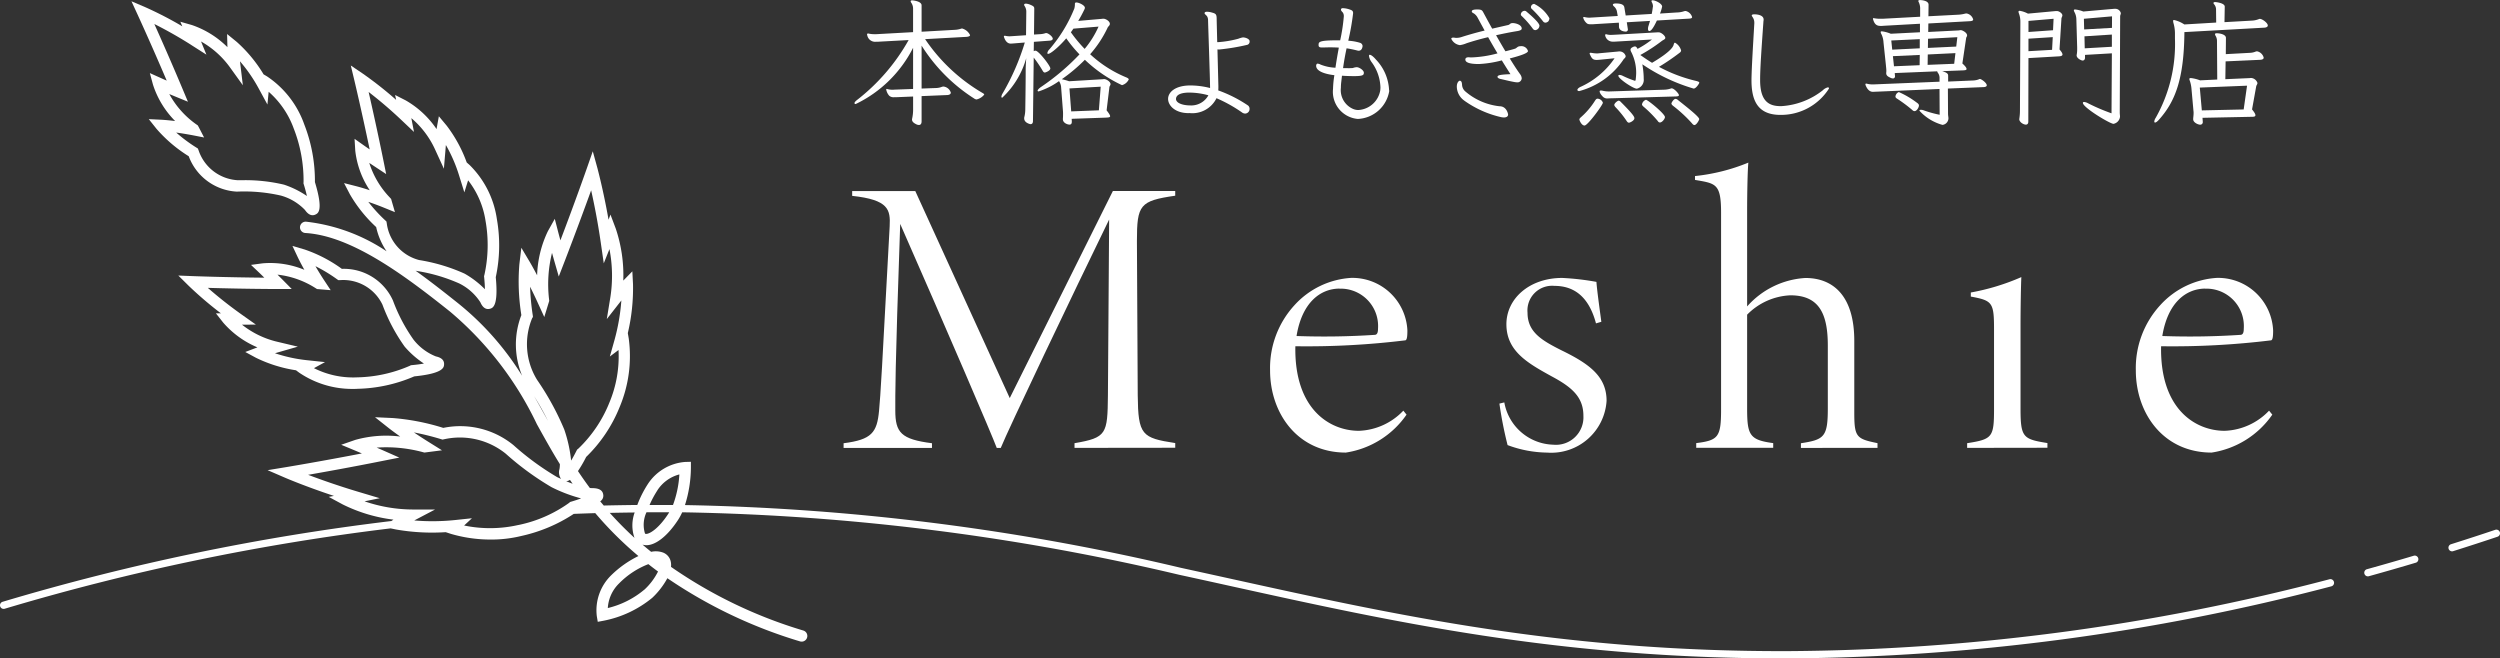 <svg xmlns="http://www.w3.org/2000/svg" xmlns:xlink="http://www.w3.org/1999/xlink" width="160" height="42.14" viewBox="0 0 160 42.14"><rect x="0" y="0" width="160" height="42.14" fill="#333333" stroke="none"/><defs><clipPath id="a"><rect width="160" height="42.14" fill="#fff"/></clipPath></defs><g clip-path="url(#a)"><path d="M1059.664,230.562a.233.233,0,0,1-.07-.454c1.044-.33,1.971-.632,2.834-.923a.232.232,0,0,1,.149.441c-.866.292-1.8.594-2.842.925a.233.233,0,0,1-.07.011" transform="translate(-902.734 -195.276)" fill="#fff"/><path d="M1023.25,241.7a.233.233,0,0,1-.062-.457c1.054-.292,2.039-.576,3.013-.867a.233.233,0,0,1,.133.445c-.976.292-1.965.576-3.022.87a.233.233,0,0,1-.062.009" transform="translate(-871.706 -204.813)" fill="#fff"/><path d="M558.289,129.007a5.78,5.78,0,0,1-3.885,2.428c-3.077,0-4.849-2.5-4.849-5.26A5.949,5.949,0,0,1,551.119,122a5.333,5.333,0,0,1,3.624-1.745,3.525,3.525,0,0,1,3.6,3.363c0,.379-.026.607-.13.633a51.9,51.9,0,0,1-7.04.379c-.078,4.046,2.216,5.412,4.068,5.412a4.116,4.116,0,0,0,2.842-1.29Zm-4.276-8.067c-1.278,0-2.425.936-2.764,3.035a49.235,49.235,0,0,0,5.032-.076c.131-.025.182-.152.182-.4a2.393,2.393,0,0,0-2.225-2.55q-.113-.008-.226,0" transform="translate(-468.27 -102.47)" fill="#fff"/><path d="M654.984,123.174c-.471-1.77-1.46-2.4-2.66-2.4a1.579,1.579,0,0,0-1.721,1.72c0,1.239.913,1.77,2.164,2.4,1.825.885,2.895,1.694,2.895,3.237a3.546,3.546,0,0,1-3.807,3.313,7.446,7.446,0,0,1-2.529-.48,25.555,25.555,0,0,1-.523-2.656l.314-.076a3.277,3.277,0,0,0,3.129,2.706,1.761,1.761,0,0,0,1.933-1.846c0-1.214-.756-1.846-2.034-2.529-1.512-.834-2.868-1.593-2.894-3.288-.026-1.669,1.46-3.009,3.572-3.009a16.611,16.611,0,0,1,2.19.253c.026.48.261,2.149.314,2.554Z" transform="translate(-552.841 -102.478)" fill="#fff"/><path d="M740.219,88.6v-.3c1.486-.228,1.721-.4,1.721-2.225V82.045c0-2.1-.6-3.212-2.4-3.212a4.126,4.126,0,0,0-2.764,1.24v5.994c0,1.719.157,2.023,1.669,2.225v.3h-4.927v-.3c1.408-.177,1.591-.379,1.591-2.15V73.548c0-1.872-.339-1.872-1.669-2.1V71.2a12.263,12.263,0,0,0,3.415-.86c-.052.505-.079,2.049-.079,3.161v6.044a5.394,5.394,0,0,1,3.729-1.821c1.773,0,3.129,1.138,3.129,4.021v4.577c0,1.593.13,1.694,1.486,1.973v.3Z" transform="translate(-624.96 -59.933)" fill="#fff"/><path d="M851.194,130.844v-.3c1.617-.253,1.721-.379,1.721-2.2v-5.083c0-1.72-.1-1.846-1.486-2.1V120.9a14.355,14.355,0,0,0,3.234-.986c-.026.506-.052,2-.052,3.136v5.261c0,1.871.157,1.972,1.721,2.225v.3Z" transform="translate(-725.297 -102.18)" fill="#fff"/><path d="M932.9,129.007a5.782,5.782,0,0,1-3.885,2.428c-3.077,0-4.85-2.5-4.85-5.26A5.949,5.949,0,0,1,925.728,122a5.333,5.333,0,0,1,3.624-1.745,3.525,3.525,0,0,1,3.6,3.363c0,.379-.026.607-.13.633a51.9,51.9,0,0,1-7.04.379c-.078,4.046,2.216,5.412,4.068,5.412a4.117,4.117,0,0,0,2.842-1.29Zm-4.276-8.067c-1.278,0-2.425.936-2.764,3.035a49.235,49.235,0,0,0,5.032-.076c.131-.025.182-.152.182-.4a2.393,2.393,0,0,0-2.225-2.55q-.113-.008-.226,0" transform="translate(-787.472 -102.47)" fill="#fff"/><path d="M379.777,99.087v-.3c2.06-.354,2.112-.582,2.138-3.06l.078-11.254c-2.245,4.6-6.492,13.5-6.936,14.617H374.8c-.287-.785-3.155-7.46-6.179-14.337-.339,9.635-.314,10.9-.314,11.937,0,1.416.366,1.846,2.347,2.1v.3h-5.656v-.3c1.8-.228,2.138-.683,2.269-2.074.1-1.062.182-2.5.68-11.811.052-1.062-.052-1.694-2.4-1.947v-.308h4.039L375.632,95.9l6.6-13.252h3.99v.3c-2.269.329-2.451.581-2.451,2.908l.052,9.863c.026,2.554.262,2.731,2.4,3.06v.3Z" transform="translate(-311.008 -70.423)" fill="#fff"/><path d="M59.136,5.634c-.237-.1-.377-.166-.38-.167l-.7-.314.2.737a5.836,5.836,0,0,0,1.418,2.331c-.529-.065-.863-.082-.886-.083l-.8-.038.5.627a9.032,9.032,0,0,0,2.057,1.747,3.475,3.475,0,0,0,3.047,2.263h.075a10.558,10.558,0,0,1,2.776.255,3.4,3.4,0,0,1,1.54.92c.178.259.348.337.49.337a.421.421,0,0,0,.184-.044c.169-.082.519-.252-.036-2.077a9.944,9.944,0,0,0-.68-3.685A6.159,6.159,0,0,0,65.55,5.36l-.214-.126a8.982,8.982,0,0,0-1.72-2.079L63,2.652l.02.793s0,.019,0,.047a5.933,5.933,0,0,0-2.276-1.416l-.736-.21.126.293A23.692,23.692,0,0,0,57.745.926L56.879.557l.394.855c.009.02.845,1.834,1.863,4.223m1.579-2.275.962.613-.344-.843a5.785,5.785,0,0,1,1.852,1.657l.823,1.144-.168-1.4q-.008-.067-.015-.132a9.824,9.824,0,0,1,1.19,1.725l.566,1.041.079-.816a5.689,5.689,0,0,1,1.6,2.339,9.14,9.14,0,0,1,.634,3.444l-.007.073.021.07c.092.3.156.544.2.744a5.885,5.885,0,0,0-1.426-.713l-.041-.013a10.686,10.686,0,0,0-2.61-.286q-.187,0-.38,0a2.811,2.811,0,0,1-2.479-1.92l-.044-.109-.1-.062a9.8,9.8,0,0,1-1.286-.958c.3.04.659.1,1.049.172l.737.144-.345-.667L61.124,8.5l-.108-.075A5.742,5.742,0,0,1,59.3,6.494l.381.158.813.334-.34-.811c-.726-1.729-1.4-3.25-1.811-4.164a27.243,27.243,0,0,1,2.372,1.347" transform="translate(-48.466 -0.475)" fill="#fff"/><path d="M81.439,113.208l.685.371a8.843,8.843,0,0,0,2.562.8l.2.15a6.034,6.034,0,0,0,3.433,1.043c.1,0,.2,0,.308-.008a9.655,9.655,0,0,0,3.626-.794c1.876-.189,1.9-.578,1.91-.767s-.072-.414-.526-.512a3.415,3.415,0,0,1-1.435-1.08,10.8,10.8,0,0,1-1.309-2.492,3.444,3.444,0,0,0-3.271-2.031,8.954,8.954,0,0,0-2.39-1.241l-.774-.227.344.73c.01.021.155.326.42.8a5.7,5.7,0,0,0-2.67-.416l-.747.1.547.519s.117.111.307.3c-2.571-.024-4.548-.1-4.57-.1l-.934-.037.664.657a23.928,23.928,0,0,0,2.06,1.76l-.32,0,.472.6a5.953,5.953,0,0,0,2.185,1.579l-.051.02Zm-.221-1.747.9-.006-.92-.651a27.38,27.38,0,0,1-2.156-1.7c.992.029,2.64.068,4.5.075l.873,0-.613-.621-.3-.3a5.69,5.69,0,0,1,2.429.859l.1.063.875.072-.412-.623c-.221-.334-.41-.646-.564-.913a9.783,9.783,0,0,1,1.362.823l.1.07h.119a2.781,2.781,0,0,1,2.708,1.57,11.469,11.469,0,0,0,1.414,2.676l.027.033a5.873,5.873,0,0,0,1.214,1.06c-.2.036-.451.072-.76.1l-.074.007-.065.035a8.848,8.848,0,0,1-3.381.742,5.568,5.568,0,0,1-2.759-.589l.707-.387-1.154-.122a9.613,9.613,0,0,1-2.047-.445l.135-.04,1.328-.382-1.344-.32a5.736,5.736,0,0,1-2.237-1.092" transform="translate(-65.742 -90.681)" fill="#fff"/><path d="M149.372,61.414a.233.233,0,0,0-.284-.167,139.48,139.48,0,0,1-34.622,4.6c-14.466.049-25.19-2.318-35.554-4.6q-1.669-.368-3.346-.734A148.958,148.958,0,0,0,43.838,56.5a8.1,8.1,0,0,0,.38-2.4l0-.37-.37.01a3.134,3.134,0,0,0-2.388,1.418,6.966,6.966,0,0,0-.673,1.335q-1.073.01-2.147.036c-.076-.09-.153-.179-.227-.268a.423.423,0,0,0,.191-.446c-.042-.27-.28-.4-.7-.4-.049,0-.1-.005-.153-.009-.27-.362-.522-.723-.761-1.082a8.322,8.322,0,0,0,.525-.905,9.22,9.22,0,0,0,2.134-3.173,8.4,8.4,0,0,0,.589-4.414l-.058-.338a12.5,12.5,0,0,0,.333-3.126l-.043-.828-.58.593,0,0a9.382,9.382,0,0,0-.48-3.324l-.34-.9-.123.327c-.338-1.918-.7-3.238-.7-3.254l-.309-1.124-.384,1.1c-.008.022-.708,2.025-1.688,4.6-.085-.314-.133-.5-.134-.5l-.226-.877-.442.791a6.972,6.972,0,0,0-.688,2.822c-.269-.514-.451-.822-.464-.844l-.546-.917-.127,1.06a13.522,13.522,0,0,0,.128,3.249,5.213,5.213,0,0,0,.051,3.884,18.281,18.281,0,0,0-4.151-4.683c-.878-.7-1.771-1.4-2.67-2.043.036.008.071.016.108.022a10.807,10.807,0,0,1,2.7.8,3.412,3.412,0,0,1,1.339,1.2c.147.34.334.431.492.431a.447.447,0,0,0,.113-.015c.182-.047.559-.146.38-2.023a9.663,9.663,0,0,0,.072-3.711,6.068,6.068,0,0,0-1.745-3.467l-.186-.164a8.837,8.837,0,0,0-1.283-2.357l-.5-.6-.139.766s0,.022-.009.054a5.955,5.955,0,0,0-1.974-1.836l-.679-.346.067.313a23.985,23.985,0,0,0-2.128-1.677l-.774-.523.218.909c.005.021.465,1.945.99,4.462-.219-.15-.349-.241-.351-.243l-.616-.435.044.753a5.706,5.706,0,0,0,.928,2.537c-.511-.169-.84-.251-.862-.257l-.783-.2.373.715a8.966,8.966,0,0,0,1.683,2.1,4.426,4.426,0,0,0,.667,1.551A11.57,11.57,0,0,0,19.6,38.364a.363.363,0,1,0-.045.724c2.945.183,6.319,2.693,9.249,5.031a21.461,21.461,0,0,1,5.554,7.2c.467.843.941,1.7,1.474,2.562a1.857,1.857,0,0,1-.024.311.73.73,0,0,0,.1.633l-.25-.114a17.452,17.452,0,0,1-2.8-2.051,5.381,5.381,0,0,0-4.488-1.1,14.536,14.536,0,0,0-3.245-.631L24,50.877l.885.7c.019.015.282.221.727.536a7.319,7.319,0,0,0-2.876.216l-.9.312.884.367s.166.069.441.187c-2.707.521-4.794.867-4.817.871l-1.218.2,1.133.49c.015.006,1.264.544,3.112,1.157l-.331.063.9.486a10.014,10.014,0,0,0,3.24.97l-.132.089A149.131,149.131,0,0,0,.166,62.69a.232.232,0,1,0,.133.445A148.68,148.68,0,0,1,25,57.991l.339.07a13.432,13.432,0,0,0,3.186.173l.337.11a9.028,9.028,0,0,0,2.563.362,8.016,8.016,0,0,0,1.944-.23,9.985,9.985,0,0,0,3.353-1.413c.458-.018.917-.034,1.375-.048.45.53.943,1.063,1.494,1.6q.609.593,1.268,1.147a6.637,6.637,0,0,0-1.739,1.227,3.135,3.135,0,0,0-.925,2.618l.062.364.363-.068a6.984,6.984,0,0,0,3.124-1.468,5.01,5.01,0,0,0,.968-1.254,30.65,30.65,0,0,0,8.486,4.042.367.367,0,0,0,.108.016.363.363,0,0,0,.107-.71,29.79,29.79,0,0,1-8.468-4.074,1.1,1.1,0,0,0-.009-.3.8.8,0,0,0-.479-.608,1.361,1.361,0,0,0-.784-.055q-.28-.227-.552-.462a.844.844,0,0,0,.251.038h.015c.6-.01,1.354-.613,2.006-1.614a3.791,3.791,0,0,0,.268-.492,148.361,148.361,0,0,1,31.812,4q1.679.365,3.344.734c10.29,2.27,20.926,4.616,35.241,4.616h.414A139.947,139.947,0,0,0,149.206,61.7a.232.232,0,0,0,.167-.284M24.644,38.268a9.764,9.764,0,0,1-1.073-1.175c.292.1.634.224,1.005.375l.7.284-.209-.721-.035-.124-.092-.1a5.65,5.65,0,0,1-1.307-2.206l.353.235.729.48-.173-.855c-.369-1.82-.728-3.428-.95-4.4a27.286,27.286,0,0,1,2.085,1.784l.818.775-.169-.884a5.735,5.735,0,0,1,1.507,1.981l.576,1.256.116-1.377c0-.048.008-.095.012-.14a9.613,9.613,0,0,1,.836,1.921l.345,1.109.241-.77a5.56,5.56,0,0,1,1.115,2.591A8.855,8.855,0,0,1,31,41.776l-.022.071.008.074c.031.309.045.561.048.765a5.88,5.88,0,0,0-1.276-.984l-.037-.02a11.472,11.472,0,0,0-2.9-.865,2.792,2.792,0,0,1-2.068-2.351l-.022-.117ZM41.232,61.916A5.7,5.7,0,0,1,38.9,63.09a2.4,2.4,0,0,1,.727-1.582,5.317,5.317,0,0,1,1.869-1.228q.3.24.618.472a4.03,4.03,0,0,1-.877,1.164m.833-6.357a2.4,2.4,0,0,1,1.41-1.021,6.766,6.766,0,0,1-.408,1.955q-.752,0-1.5,0a6.305,6.305,0,0,1,.5-.932m-8-11.031.037-.092-.015-.1a15.667,15.667,0,0,1-.169-1.812c.156.309.33.669.509,1.064l.4.874.317-1.033-.014-.125a8.33,8.33,0,0,1,.192-2.946c.041.146.085.3.132.469l.3,1.043.391-1.011c.7-1.822,1.307-3.467,1.681-4.506.182.809.419,1.98.614,3.332l.194,1.342.364-.912a8.946,8.946,0,0,1,.059,3.079l-.229,1.4.873-1.117.059-.075a13.044,13.044,0,0,1-.445,2.553l-.292,1.036.555-.418a7.649,7.649,0,0,1-.591,3.382A8.362,8.362,0,0,1,37,52.9l-.067.051-.038.075c-.128.254-.243.461-.343.628a8.929,8.929,0,0,0-.431-1.968l-.011-.03a17.448,17.448,0,0,0-1.737-3.171,4.344,4.344,0,0,1-.31-3.958m.119,5a17.246,17.246,0,0,1,.887,1.584l-.079-.143c-.269-.485-.534-.965-.808-1.441m2.295,5.36c.056.083.114.166.171.249q-.2-.076-.413-.165a.457.457,0,0,0,.241-.084m-3.291,2.885a8.189,8.189,0,0,1-3.481.035l.5-.464-1.092.116a13.988,13.988,0,0,1-2.6.025l.034-.018,1.3-.683-1.472,0a9.631,9.631,0,0,1-3.044-.523l.974-.2-1.374-.41c-1.3-.389-2.425-.789-3.21-1.086,1.1-.193,2.813-.5,4.712-.88l1.125-.223-1.049-.465-.4-.174a9,9,0,0,1,2.935.285l.117.032,1.126-.145-.863-.538c-.345-.215-.658-.421-.932-.607a16.958,16.958,0,0,1,1.74.433l.089.027.091-.019a4.675,4.675,0,0,1,3.953.918,18.135,18.135,0,0,0,2.93,2.143l.027.014a9.763,9.763,0,0,0,1.87.707c-.173.064-.38.134-.627.207l-.08.024-.062.057a8.509,8.509,0,0,1-3.246,1.416m6.905.324c-.379-.369-.728-.737-1.056-1.1q.8-.018,1.594-.026a2.407,2.407,0,0,0-.011,1.625q-.268-.244-.527-.5m1.277.247a.075.075,0,0,1-.083-.041,1.891,1.891,0,0,1,.1-1.344c.485,0,.97,0,1.454,0-.02.034-.04.068-.061.1-.609.935-1.176,1.28-1.409,1.284" transform="translate(0 -24.175)" fill="#fff"/><path d="M374.04,6.251V7.866c0,.164-.069.233-.173.233a.415.415,0,0,1-.181-.052c-.155-.078-.259-.164-.259-.3a.17.17,0,0,1,.009-.06,2.733,2.733,0,0,0,.061-.536V6.277l-1.045.043h-.156a.418.418,0,0,1-.32-.086.8.8,0,0,1-.19-.354.108.108,0,0,1-.009-.052.032.032,0,0,1,.035-.035.094.094,0,0,1,.043.009,1.36,1.36,0,0,0,.328.043c.052,0,.1-.009.147-.009l1.166-.043V3.158a7.982,7.982,0,0,1-3.672,3.6c-.052,0-.078-.017-.078-.06s.043-.1.138-.181a12.713,12.713,0,0,0,3.326-3.853l-1.849.1c-.1.009-.19.009-.259.009a.508.508,0,0,1-.536-.4.264.264,0,0,1-.017-.069c0-.043.026-.06.069-.06a.127.127,0,0,1,.052.009,1.5,1.5,0,0,0,.354.034h.13l2.341-.13V.653a.652.652,0,0,0-.112-.371.24.24,0,0,1-.043-.1c0-.043.035-.06.1-.06.009,0,.6.043.6.32V2.13l2.134-.121a1.529,1.529,0,0,0,.38-.069.25.25,0,0,1,.078-.017.8.8,0,0,1,.51.423c0,.069-.1.1-.216.112l-2.661.147a11.33,11.33,0,0,0,3.663,3.438c.078.043.121.078.121.112a.885.885,0,0,1-.493.311.337.337,0,0,1-.164-.069A10.879,10.879,0,0,1,374.04,3.02V5.767l.933-.034a1.083,1.083,0,0,0,.371-.078.449.449,0,0,1,.1-.017.558.558,0,0,1,.466.389c0,.086-.078.147-.225.156Z" transform="translate(-315.058 -0.1)" fill="#fff"/><path d="M435.323,8.636c0,.147-.061.207-.156.207-.017,0-.406-.078-.406-.371a.269.269,0,0,1,.009-.086,2,2,0,0,0,.061-.484s.026-1.572.026-2.574c0-.242.035-.708.035-.708a5.5,5.5,0,0,1-1.538,2.531c-.034,0-.052-.026-.052-.069a.516.516,0,0,1,.078-.207A15.056,15.056,0,0,0,434.8,3.617l-.639.052c-.1.009-.2.017-.268.017-.328,0-.432-.449-.432-.449,0-.034.017-.052.06-.052a.17.17,0,0,1,.06.009,1.232,1.232,0,0,0,.251.026c.043,0,.095-.009.147-.009l.9-.06.017-1.495a.641.641,0,0,0-.112-.38.139.139,0,0,1-.026-.078c0-.043.043-.069.112-.069a.852.852,0,0,1,.277.069c.242.1.259.147.259.268l-.017,1.641.415-.026a1.237,1.237,0,0,0,.311-.06.128.128,0,0,1,.06-.009c.121,0,.415.225.415.363,0,.069-.078.112-.181.121l-1.028.078-.009.6a.208.208,0,0,1,.112-.035c.2,0,.95.968.95,1.132s-.328.268-.346.268c-.069,0-.112-.052-.164-.147a7.869,7.869,0,0,0-.553-.812ZM437.8,8.5l.009.155v.035c0,.1-.035.181-.147.181-.138,0-.423-.112-.423-.337v-.06c.009-.1.009-.19.009-.285a2.013,2.013,0,0,0-.009-.225l-.112-1.443a.8.8,0,0,0-.138-.432,4.824,4.824,0,0,1-1.3.657c-.043,0-.069-.017-.069-.043,0-.052.078-.147.233-.251A14.744,14.744,0,0,0,438.3,4.377a8.77,8.77,0,0,1-.847-1.028c-.371.441-.976.993-1.158.993a.046.046,0,0,1-.052-.052.44.44,0,0,1,.138-.242,9.329,9.329,0,0,0,1.59-2.609,1,1,0,0,0,.035-.285c0-.06.017-.1.095-.1.164,0,.544.182.544.337a.229.229,0,0,1-.026.1c-.121.251-.25.5-.4.743l1.495-.13a.738.738,0,0,1,.13-.009c.13,0,.4.155.4.328,0,.1-.1.164-.13.216a7.25,7.25,0,0,1-1.132,1.728,7.7,7.7,0,0,0,2.324,1.486c.1.043.147.086.147.13a.685.685,0,0,1-.432.363,8.821,8.821,0,0,1-2.376-1.624,10.626,10.626,0,0,1-1.477,1.244,3.783,3.783,0,0,1,.466.13l2.151-.13c.034,0,.06-.009.086-.009.156,0,.415.173.415.32,0,.078-.06.138-.069.181l-.181,1.5c.155.2.225.311.225.38s-.112.078-.276.086Zm1.858-2.056-2,.112.112,1.469,1.771-.069Zm-1.745-3.715-.164.233a8.978,8.978,0,0,0,.881,1.063,6.006,6.006,0,0,0,.89-1.426Z" transform="translate(-369.213 -0.896)" fill="#fff"/><path d="M506.755,11.57c-.881,0-1.313-.5-1.313-.907v-.026c.017-.423.475-.838,1.426-.838a5.153,5.153,0,0,1,1.261.164c0-.51-.13-4.225-.13-4.372a.509.509,0,0,0-.043-.181c-.052-.112-.181-.164-.181-.242,0-.009.009-.017.009-.026.017-.043.069-.06.156-.06a1.22,1.22,0,0,1,.311.052c.259.069.3.121.3.432,0,.086.017.708.035,1.46h.078a6.627,6.627,0,0,0,1.27-.216,1.5,1.5,0,0,1,.294-.086c.173,0,.415.095.432.233v.034a.212.212,0,0,1-.147.207,13.661,13.661,0,0,1-1.8.3.5.5,0,0,1-.112-.009l.06,2.35c0,.1,0,.19-.009.277a8.479,8.479,0,0,1,1.909.968.272.272,0,0,1,.095.225.366.366,0,0,1-.017.1.3.3,0,0,1-.259.19.349.349,0,0,1-.19-.06,9.149,9.149,0,0,0-1.65-.924,1.722,1.722,0,0,1-1.745.95Zm.1-.493a1.248,1.248,0,0,0,1.166-.648,4.66,4.66,0,0,0-1.184-.173h-.06c-.363,0-.821.078-.829.406,0,.251.389.406.881.415Z" transform="translate(-430.684 -4.33)" fill="#fff"/><path d="M574.2,8.842a2.132,2.132,0,0,1-2.013,1.806A1.744,1.744,0,0,1,570.6,8.721a6.383,6.383,0,0,1,.086-.873c-.147-.017-1.166-.13-1.166-.6a.163.163,0,0,1,.052-.13.064.064,0,0,1,.043-.009.489.489,0,0,1,.19.061,2.885,2.885,0,0,0,.95.2c.069-.484.147-.907.216-1.287-.164-.009-.346-.017-.57-.017-.155,0-.328.009-.518.009-.138,0-.208-.035-.208-.147,0-.207,0-.311,1.192-.311h.19a11.449,11.449,0,0,0,.233-1.529.422.422,0,0,0-.052-.233c-.034-.052-.13-.121-.13-.2a.115.115,0,0,1,.026-.069.162.162,0,0,1,.112-.026,1.477,1.477,0,0,1,.406.078c.147.052.233.078.233.242,0,.026-.009.052-.009.078a16.08,16.08,0,0,1-.3,1.685,3.148,3.148,0,0,1,.743.13.229.229,0,0,1,.173.216c0,.017-.009.034-.009.052-.035.173-.13.242-.242.242a.449.449,0,0,1-.1-.017,6.683,6.683,0,0,0-.674-.138c-.078.363-.155.769-.225,1.27h.259a3.414,3.414,0,0,0,.371-.009.758.758,0,0,1,.233-.052h.035c.19.026.432.216.432.346,0,.147-.026.225-.631.225-.233,0-.518-.009-.769-.026l-.043.38a3.136,3.136,0,0,0-.026.389,1.312,1.312,0,0,0,.76,1.348.854.854,0,0,0,.363.078,1.514,1.514,0,0,0,1.4-1.279c0-.052.009-.1.009-.156a2.872,2.872,0,0,0-.562-1.624.907.907,0,0,1-.173-.406c0-.043.017-.069.043-.069h.009c.1,0,.285.173.389.3a3.017,3.017,0,0,1,.847,1.978Z" transform="translate(-485.286 -3.036)" fill="#fff"/><path d="M631.947,2.92c.216,0,.579.121.579.346,0,.086-.086.13-.268.164-.441.069-.907.164-1.374.268.2.346.4.7.6,1.028.346-.087.622-.164.648-.181.1-.06.13-.121.242-.138a.351.351,0,0,1,.095-.009.434.434,0,0,1,.458.311c0,.112-.328.259-1.166.475.242.389.467.743.665,1.011a.518.518,0,0,1,.1.251.272.272,0,0,1-.251.268A1.437,1.437,0,0,1,632.1,6.7c-.354-.06-.743-.164-.916-.2-.138-.026-.208-.086-.208-.138,0-.121.251-.147.829-.173-.138-.216-.337-.527-.553-.881a7.02,7.02,0,0,1-1.469.233c-.674,0-.864-.13-.864-.285,0-.069.034-.147.2-.147.06,0,.121.009.147.009h.043a7.248,7.248,0,0,0,1.667-.259c-.2-.337-.406-.691-.6-1.037-.51.121-.993.259-1.382.389a1.71,1.71,0,0,1-.423.121.717.717,0,0,1-.553-.406c0-.078.112-.078.138-.078.052,0,.1.017.156.017a1.01,1.01,0,0,0,.363-.052q.726-.233,1.477-.414l-.475-.873a.756.756,0,0,0-.182-.2c-.069-.052-.164-.069-.164-.156,0-.112.216-.121.354-.121.268,0,.311.052.389.2.173.32.363.674.562,1.028l1.02-.233c.1-.017.121-.112.25-.121Zm-3.1,4.959a1.111,1.111,0,0,1-.475-.89c0-.294.155-.38.181-.38.112,0,.147.1.156.285a.6.6,0,0,0,.207.4,4.026,4.026,0,0,0,2.194.95c.458,0,.544.5.544.527,0,.13-.112.19-.268.19a1.191,1.191,0,0,1-.164-.017,6.563,6.563,0,0,1-2.376-1.063m4.4-4.587a5.854,5.854,0,0,0-.717-.821.149.149,0,0,1-.06-.112.25.25,0,0,1,.233-.225.162.162,0,0,1,.121.043c.069.061.838.691.838.907a.3.3,0,0,1-.259.285.185.185,0,0,1-.156-.078m.795-.4a.193.193,0,0,1-.147-.078,7.143,7.143,0,0,0-.717-.795.151.151,0,0,1-.061-.121.216.216,0,0,1,.207-.207,2.277,2.277,0,0,1,.976.916.365.365,0,0,1-.069.2.3.3,0,0,1-.19.086" transform="translate(-535.136 -1.443)" fill="#fff"/><path d="M684.012,3.918c-.095.009-.181.017-.251.017-.233,0-.311-.087-.423-.337a.2.2,0,0,1-.026-.078c0-.026.026-.043.069-.043.017,0,.043.009.069.009a2.117,2.117,0,0,0,.32.034.583.583,0,0,0,.121-.008l1.218-.112a.526.526,0,0,1,.112-.009.411.411,0,0,1,.4.3.234.234,0,0,1-.112.173,4.932,4.932,0,0,1-2.86,2.065c-.078,0-.121-.034-.121-.078s.06-.121.181-.182a5.25,5.25,0,0,0,2.2-1.84Zm-1.356,3.836c0-.052.035-.095.095-.147a4.822,4.822,0,0,0,.9-1.054c.061-.095.1-.138.173-.138a.383.383,0,0,1,.337.259c0,.13-.968,1.46-1.175,1.46-.19,0-.328-.328-.328-.38m4.959-6.341c-.276.6-.415.674-.484.674-.052,0-.086-.052-.086-.138a.641.641,0,0,1,.035-.2l.095-.311-1.486.087.06.389c0,.017.009.043.009.06a.132.132,0,0,1-.147.147c-.026,0-.423-.009-.423-.328a2.21,2.21,0,0,0-.009-.242l-1.572.095a1.725,1.725,0,0,1-.2.009c-.156,0-.233-.017-.294-.078a.716.716,0,0,1-.216-.346c0-.026.017-.043.06-.043a.151.151,0,0,1,.052.009,1.273,1.273,0,0,0,.294.034c.052,0,.1-.008.147-.008l1.659-.1-.052-.294a.587.587,0,0,0-.2-.328A.172.172,0,0,1,684.8.4c0-.043.052-.078.19-.078.242,0,.51.034.544.251l.086.518,1.667-.1c.026-.138.052-.285.069-.432a.168.168,0,0,0,.009-.069.524.524,0,0,0-.069-.242.2.2,0,0,1-.026-.078c0-.034.026-.052.069-.052.19,0,.613.216.613.4a2.134,2.134,0,0,1-.138.449l1.08-.069a1.505,1.505,0,0,0,.432-.069.424.424,0,0,1,.13-.026.559.559,0,0,1,.415.389c0,.069-.078.095-.19.1Zm-2.843,4.976c-.121,0-.216.009-.285.009a.391.391,0,0,1-.32-.1c-.034-.035-.216-.216-.216-.354,0-.035.026-.052.078-.052h.052a1.749,1.749,0,0,0,.484.061l3.525-.113a1.459,1.459,0,0,0,.4-.069.2.2,0,0,1,.069-.017c.164,0,.466.346.466.432,0,.069-.078.078-.181.086Zm2-1.244a.577.577,0,0,1-.44.631c-.233,0-1.184-.639-1.184-.829,0-.035.026-.052.078-.052a.52.52,0,0,1,.19.052,6.064,6.064,0,0,0,.752.311.078.078,0,0,0,.043.009c.026,0,.035-.017.043-.043a3.743,3.743,0,0,0,.035-.441,2.917,2.917,0,0,0-.311-1.348.377.377,0,0,1-.052-.147c0-.069.043-.13.164-.181a.231.231,0,0,1,.112-.035c.087,0,.13.069.173.156a5.757,5.757,0,0,0,.924-.6l-2.255.13c-.095.008-.173.008-.242.008a.487.487,0,0,1-.5-.423c0-.026.017-.052.06-.052a.093.093,0,0,1,.043.009,1.013,1.013,0,0,0,.277.034c.069,0,.13-.009.207-.009l2.773-.156h.069c.164,0,.423.225.423.354,0,.086-.121.13-.2.181a10.682,10.682,0,0,1-1.4.916c.259.181.51.354.752.5.259-.155,1.287-.76,1.382-1.158.017-.078.043-.13.087-.13a.83.83,0,0,1,.389.492.178.178,0,0,1-.086.147,13.9,13.9,0,0,1-1.33.907,9.636,9.636,0,0,0,2.4.907c.121.034.181.061.181.113,0,.034-.2.371-.363.371a11.675,11.675,0,0,1-3.283-1.555,5.874,5.874,0,0,1,.086.777Zm-.942,2.808c-.06,0-.112-.043-.164-.13a6.221,6.221,0,0,0-.691-.855c-.052-.06-.086-.1-.086-.156,0-.1.207-.268.276-.268.052,0,.1.034.155.095.795.795.855.942.855,1.028,0,.155-.285.285-.346.285m1.849-.1a7.685,7.685,0,0,0-.916-.924c-.061-.052-.1-.1-.1-.147a.385.385,0,0,1,.251-.294c.121,0,1.218.9,1.218,1.106,0,.113-.182.346-.32.346-.06,0-.1-.035-.138-.086M689.869,8a8.934,8.934,0,0,0-1.2-1.114c-.078-.06-.121-.112-.121-.164s.147-.294.259-.294a.259.259,0,0,1,.164.078c.5.4,1.356,1.062,1.356,1.218,0,.052-.173.38-.311.38-.043,0-.086-.034-.147-.1" transform="translate(-581.576 -0.1)" fill="#fff"/><path d="M759.823,12.066a4.734,4.734,0,0,0,2.618-1.011.694.694,0,0,1,.328-.19c.052,0,.069.026.069.078a3.633,3.633,0,0,1-3.11,1.685c-1.547,0-1.849-1.054-1.849-2.229.009-.795.1-2.22.181-3.62V6.727c0-.285-.164-.389-.164-.466a.032.032,0,0,1,.009-.026c.026-.034.086-.043.164-.043.043,0,.587,0,.587.337,0,.06-.017.121-.017.19-.121,1.719-.207,2.92-.207,3.646V10.4c0,1.3.51,1.667,1.3,1.667Z" transform="translate(-645.784 -5.275)" fill="#fff"/><path d="M812.447,5.667l.009,1.6c0,.138.026.225.026.311a.432.432,0,0,1-.38.415,3.111,3.111,0,0,1-1.477-.907c0-.043.034-.06.095-.06a.548.548,0,0,1,.2.043,7.188,7.188,0,0,0,1,.276l-.009-1.65-4.043.173c-.086,0-.155.009-.216.009s-.311,0-.475-.432a.113.113,0,0,1-.008-.052.041.041,0,0,1,.043-.043h.026a1.346,1.346,0,0,0,.38.052h.078l4.216-.173v-.19a.564.564,0,0,0-.112-.389.14.14,0,0,1-.034-.086l-2.721.112.017.19v.017a.129.129,0,0,1-.13.138.4.4,0,0,1-.19-.06c-.181-.078-.242-.164-.242-.276V4.657a.809.809,0,0,0,.008-.138c0-.1-.017-.208-.026-.328l-.156-1.477a1.36,1.36,0,0,0-.138-.536.342.342,0,0,1-.043-.121c0-.034.017-.052.078-.052a2.144,2.144,0,0,1,.57.155l1.866-.095V1.52l-2.324.13a1.386,1.386,0,0,1-.181.009c-.19,0-.389-.035-.492-.415a.093.093,0,0,1-.009-.043.041.041,0,0,1,.043-.043c.009,0,.026.009.035.009a2.015,2.015,0,0,0,.4.034h.13l2.41-.13V.6a.962.962,0,0,0-.1-.484.122.122,0,0,1-.017-.052c0-.043.043-.06.112-.06s.544.026.544.294l-.009.743,1.909-.1a2.143,2.143,0,0,0,.44-.069.321.321,0,0,1,.1-.009.535.535,0,0,1,.415.38c0,.078-.078.1-.19.112l-2.678.147-.009.544,1.97-.1a.586.586,0,0,1,.112-.017c.1,0,.406.155.406.337,0,.069-.052.112-.06.164l-.242,1.633c.2.181.268.285.268.354s-.095.078-.207.086l-1.348.052.1.034c.225.078.276.147.276.251v.38l1.6-.069a1.175,1.175,0,0,0,.354-.069.167.167,0,0,1,.086-.026c.078,0,.432.242.432.406,0,.069-.078.1-.181.112Zm-1.8-3.162-1.823.086.06.587,1.762-.086Zm0,1.011-1.719.078.069.648,1.641-.069Zm-.458,3.542a9.1,9.1,0,0,0-.968-.726c-.1-.06-.13-.1-.13-.155a.34.34,0,0,1,.216-.285,5.642,5.642,0,0,1,1.123.657c.1.069.164.121.164.2,0,.121-.138.363-.276.363a.191.191,0,0,1-.13-.052M812.93,3.4l-1.771.086-.009.665,1.7-.069Zm.121-1.02-1.875.1-.009.587,1.814-.086Z" transform="translate(-687.782)" fill="#fff"/><path d="M873.528,4.652a1.515,1.515,0,0,0-.086-.536.487.487,0,0,1-.035-.13c0-.035.026-.06.078-.06a1.7,1.7,0,0,1,.527.181l1.78-.164h.078c.138,0,.346.147.346.276,0,.069-.052.13-.06.2L876.033,6.4c.138.156.19.259.19.32,0,.086-.095.112-.225.121l-1.953.112-.009,4.069c0,.112-.052.19-.156.19-.147,0-.423-.156-.423-.354,0-.017.009-.034.009-.06a3.39,3.39,0,0,0,.035-.5Zm2.125-.216-1.607.138v.708l1.572-.112ZM875.6,5.611l-1.555.1v.8l1.512-.087Zm3.784,1.037-1.719.1v.181c0,.1-.052.181-.156.181-.078,0-.38-.138-.38-.328a.172.172,0,0,1,.008-.06,1.9,1.9,0,0,0,.026-.32v-.13l-.052-1.8a1.022,1.022,0,0,0-.1-.423.458.458,0,0,1-.061-.155c0-.035.026-.052.087-.052a1.971,1.971,0,0,1,.518.13l1.97-.173h.06a.36.36,0,0,1,.372.276c0,.069-.043.138-.043.2l-.026,6.16c0,.1.017.181.017.268a.518.518,0,0,1-.415.458c-.225,0-1.961-1.045-1.961-1.339,0-.043.026-.061.078-.061a.625.625,0,0,1,.242.078,12.277,12.277,0,0,0,1.512.648Zm.009-2.367-1.8.156.017.682,1.78-.1Zm-.009,1.166-1.754.112.017.769,1.737-.1Z" transform="translate(-744.224 -3.235)" fill="#fff"/><path d="M934.1,2.8c-.026,3.015-.587,4.458-1.659,5.641-.095.1-.173.147-.216.147s-.052-.026-.052-.069a.5.5,0,0,1,.086-.225,9.589,9.589,0,0,0,1.236-5.071V2.872a2.408,2.408,0,0,0-.1-.665.686.686,0,0,1-.017-.121c0-.035.009-.06.06-.06a1.956,1.956,0,0,1,.657.285l2.039-.121-.009-.847a.5.5,0,0,0-.121-.32.131.131,0,0,1-.043-.086c0-.043.043-.06.121-.06,0,0,.6.052.6.294l-.017.993,1.78-.1a1.368,1.368,0,0,0,.432-.1.127.127,0,0,1,.06-.009c.138,0,.5.251.5.423,0,.086-.1.13-.216.138Zm1.158,5.486.017.233v.026a.159.159,0,0,1-.164.181c-.138,0-.449-.138-.449-.346V8.332c.009-.112.026-.225.026-.346a.842.842,0,0,0-.009-.147l-.13-1.451a2.152,2.152,0,0,0-.1-.466.44.44,0,0,1-.034-.121c0-.034.026-.06.1-.06a2.426,2.426,0,0,1,.587.147l1.1-.052-.017-2.462a.641.641,0,0,0-.1-.354.193.193,0,0,1-.026-.086c0-.035.026-.06.112-.06.155,0,.587.06.587.3l-.009,1.037,1.59-.086a1.038,1.038,0,0,0,.3-.069.3.3,0,0,1,.112-.026.55.55,0,0,1,.423.406c0,.086-.086.13-.225.138l-2.212.1-.017,1.14,1.555-.069a.423.423,0,0,1,.1-.009.464.464,0,0,1,.4.32c0,.078-.06.138-.078.207l-.268,1.486c.155.19.216.3.216.372,0,.086-.1.1-.225.1Zm2.851-2.056-3.024.121.13,1.46,2.678-.06Z" transform="translate(-794.298 -0.746)" fill="#fff"/></g></svg>
